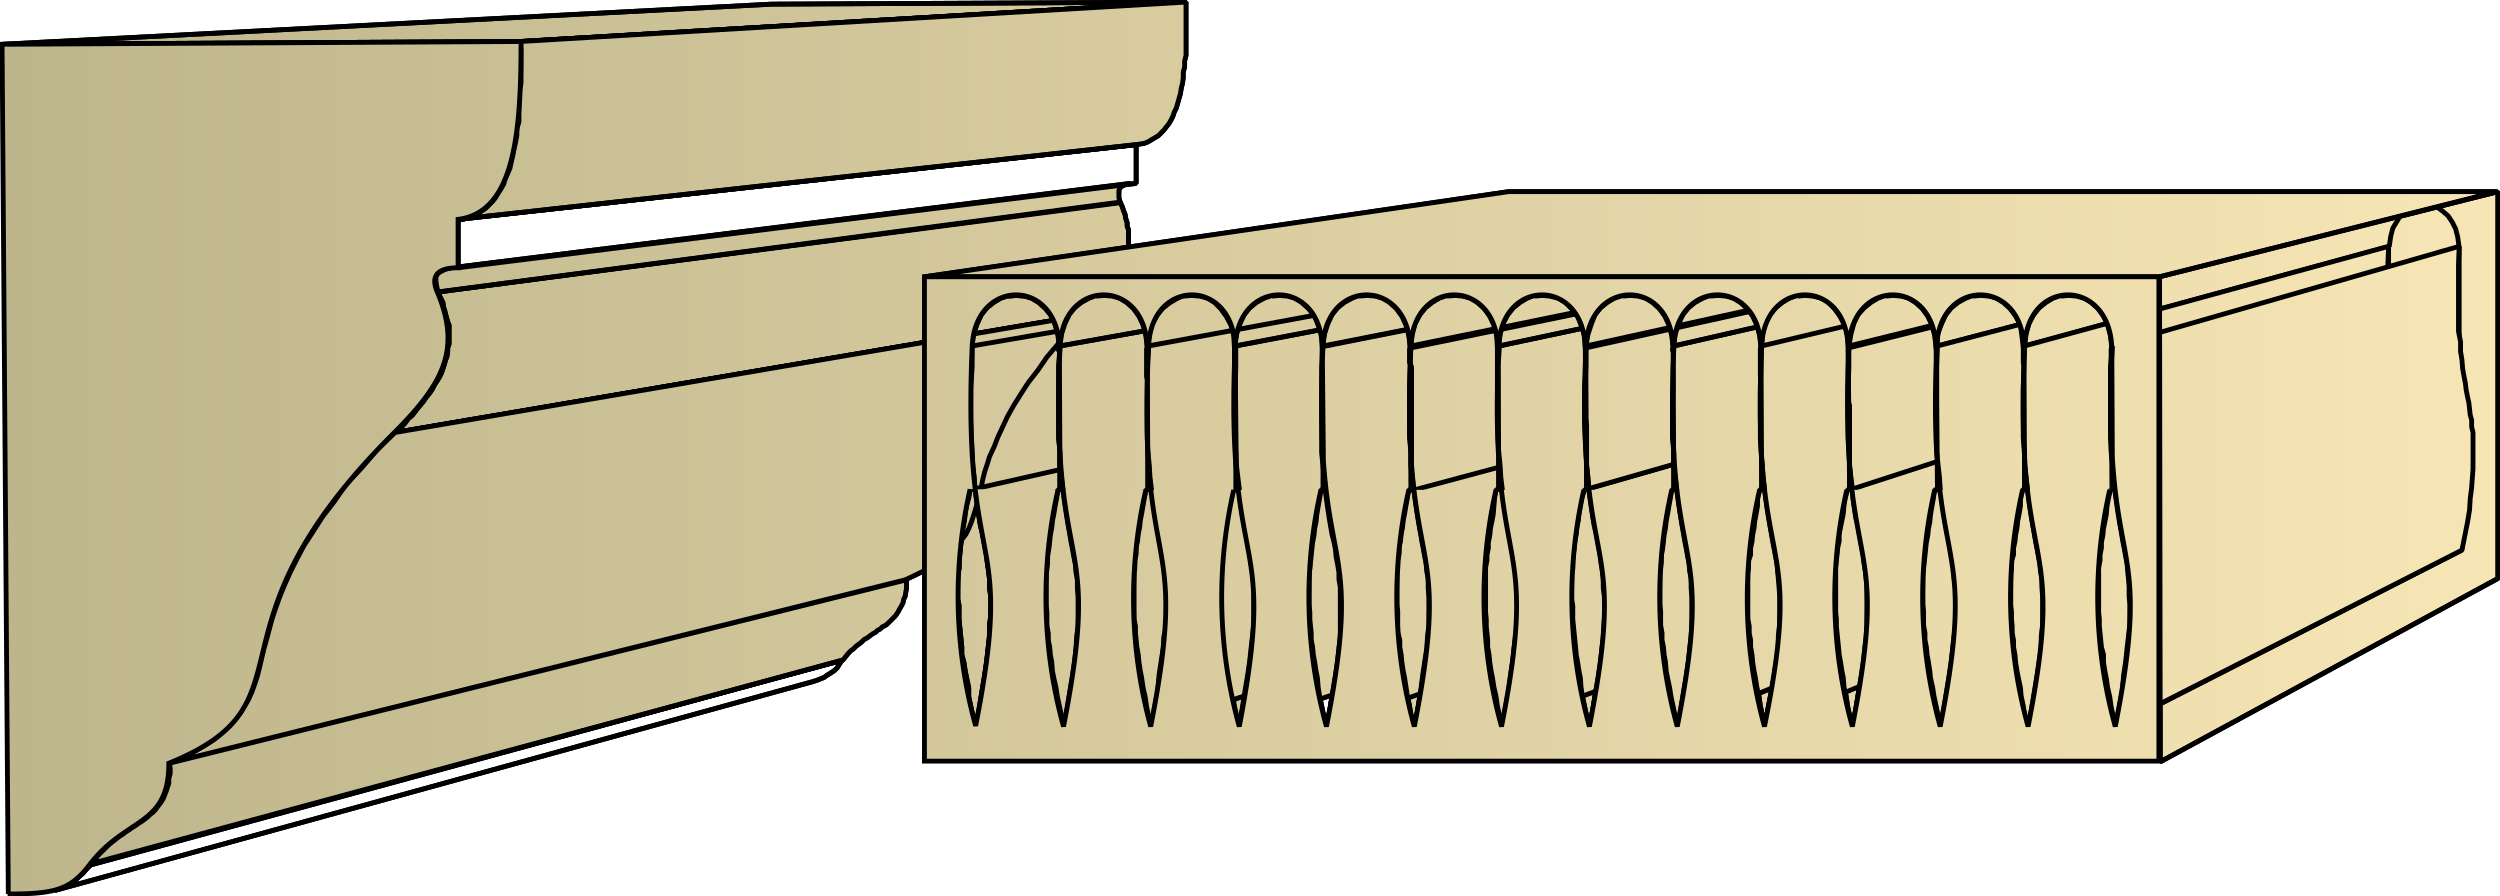 <svg xmlns="http://www.w3.org/2000/svg" xmlns:xlink="http://www.w3.org/1999/xlink" xml:space="preserve" style="shape-rendering:geometricPrecision;text-rendering:geometricPrecision;image-rendering:optimizeQuality;fill-rule:evenodd;clip-rule:evenodd" viewBox="0 0 3.613 1.295"><defs><linearGradient id="id0" x1=".003" x2="3.609" y1=".648" y2=".648" gradientUnits="userSpaceOnUse"><stop offset="0" style="stop-color:#bdb58c"/><stop offset="1" style="stop-color:#f7e6b5"/></linearGradient><linearGradient xlink:href="#id0" id="id1" x1=".003" x2="3.609" y1=".648" y2=".648" gradientUnits="userSpaceOnUse"/><style>.str0,.str1{stroke:#000;stroke-width:.007}.str1{stroke-linejoin:bevel}.fil1{fill:url(#id1)}</style></defs><g id="Layer_x0020_1"><path d="M1.442.676h.241M1.59.64l-.055.036.055.036" class="str0" style="fill:none"/><g id="_299651264"><path id="_302289624" d="M.003.064 1.115.006l.6-.003L.751.06z" class="fil1 str1"/><path id="_302289312" d="m.752.06.962-.057V.08l-.002.008v.009L1.71.104v.008L1.709.12l-.002.008-.001.007-.002.007-.002.007L1.7.156l-.003.006-.002.006-.003.006-.003.005-.004.005-.003.004-.004.004-.004.004-.005.003-.005.003-.005.003-.005.002-.006.001-.006.001-.98.108H.67L.677.313.684.312.69.309.696.305.702.301.707.296.712.291.716.286.72.279.724.273.728.266.73.259.734.25.737.243.739.234.741.225l.002-.01.002-.009.002-.01v-.01L.75.176V.153l.001-.01V.131L.753.12V.073z" class="fil1 str1"/><path id="_302289384" d="m.652.387.982-.122-.006.001-.005.002-.004.003-.002.004v.011l.002.007-.986.129L.631.413.63.406V.4L.633.395.638.392.644.389z" class="fil1 str1"/><path id="_302289456" d="m.662.317.98-.108v.056l-.98.122z" class="fil1 str1"/><path id="_302289648" d="m.633.422.986-.13.003.007.002.006.002.005.001.006.002.006v.005l.002.005v.026L1.63.362v.005l-.002.005-.002.005-.001.004-.002.005-.003.005-.002.005L1.615.4l-.003.005L1.61.41l-.003.005-.004.004-.004.005-.004.005-.005.005-.004.005-.005.005-.005.006-.006.005-.998.17.007-.007.006-.006L.59.605.596.6.602.592.607.586.612.58.616.574.621.568.625.562.628.556.632.55.635.545.638.539.64.533.642.527.644.52.646.515.647.509V.503L.649.497V.47L.647.465.645.458.643.45.641.444.64.437.636.429z" class="fil1 str1"/><path id="_302289720" d="m.571.625.998-.17-.02.021-.019.02-.017.02L1.5.535l-.014.018-.011.017-.01.016-.009.016-.007.015-.007.015-.005.013L1.43.66l-.003.01-.004.012-.003.012-.002.011-.003.01-.002.01-.003.01-.003.01-.003.009-.004.01-.004.008L1.39.78l-.006.008-.007.008-.008.007-.01.007-.01.007-.012.007-.014.007-.015.007-1.064.265.02-.008.017-.009.015-.009.013-.008.012-.01.01-.009.009-.01.007-.009.006-.01.006-.01L.364 1 .368.989.372.977.375.965.378.952.381.939.385.925.389.91.393.895.398.88.404.863.411.846.419.828l.01-.02.01-.019.013-.02.014-.022.017-.022L.5.7.522.677.545.65z" class="fil1 str1"/><path id="_302289792" d="M.245 1.103 1.31.838V.85l-.001.006-.001.006-.002.004-.001.005-.002.004L1.3.88l-.002.004-.002.003-.002.003-.003.003-.003.003-.003.003-.003.003-.003.002-.004.002-.003.003-.004.002-.003.003-.004.002-.004.003-.004.003-.004.002-.004.004-.004.003-.004.003-.004.004L1.23.94l-.004.004-.004.005-.004.005-1.086.294.005-.006.005-.006.005-.005.005-.005.005-.005.005-.004.005-.004.005-.004.005-.003.005-.004.005-.003.004-.003.005-.003L.2 1.19l.005-.003.004-.003.004-.003.004-.004.004-.003.003-.003.003-.004.003-.004.003-.004.003-.005.002-.005.002-.005.002-.006.002-.006v-.007l.002-.007V1.11z" class="fil1 str1"/><path id="_302289864" d="M.131 1.25 1.217.954 1.213.96 1.21.965l-.004.004L1.2.973l-.005.003-.004.003-.005.002-.005.002-.006.002-1.096.302.007-.002.006-.003.006-.003.006-.003.005-.004.005-.005.006-.005.005-.006z" class="fil1 str1"/><path id="_302289936" d="M1.402.708 2.234.52l-.001.01-.002.01-.001.008-.002.008-.001.009-.001.008-.001.008-.001.007-.001.008v.007l-.001.008v.007L2.22.626v.052l.002.008v.009l.001.008.001.009.002.009.001.01.002.01.002.01.002.01.002.01.002.012.002.012-.83.255-.003-.015-.003-.014-.003-.014V.994L1.397.98 1.395.97 1.393.957 1.39.946V.935l-.001-.01-.001-.01-.001-.01-.001-.01v-.02L1.384.866V.83l.002-.008V.81l.001-.009.001-.01.001-.009.002-.01.001-.01.002-.01.001-.01.002-.012L1.4.72z" class="fil1 str1"/><path id="_302290008" d="M1.782.708 2.538.52l-.001.01-.002.01-.001.008-.002.008v.009L2.53.574l-.001.008-.001.007v.008l-.002.007V.62l-.001.007v.052l.002.008v.009l.001.008.002.009V.72l.002.01.002.01.002.01.002.01.002.01.002.012.003.012-.755.255-.003-.015-.003-.014-.002-.014-.003-.013L1.777.98 1.775.97 1.773.957 1.771.946 1.77.935l-.001-.01-.001-.01-.001-.01v-.01l-.001-.01V.82l.001-.01.001-.009.001-.01.002-.009v-.01l.002-.01.002-.01.002-.01.001-.012.002-.01z" class="fil1 str1"/><path id="_302290080" d="m1.41 1.05.83-.255.004-.02.004-.02.003-.018.002-.017.002-.015.001-.014.001-.013V.625L2.254.617v-.01L2.252.6 2.25.591V.582L2.248.573l-.002-.01-.001-.009-.002-.01-.002-.011L2.24.52 2.239.508 2.237.494V.479L2.235.462V.444l-.001-.02V.382l.002-.025L1.405.5v.03l-.002.03v.05l.001.023.001.02.001.02.002.017.001.016.002.015.002.014.002.013.002.012.003.011.002.012.002.01.002.011.001.01.002.012.001.01V.85l.002.013v.026L1.43.903V.92l-.002.017-.002.019-.003.02L1.419 1l-.004.025z" class="fil1 str1"/><path id="_302290152" d="m1.405.5.832-.144.001-.014.004-.012.005-.01.007-.009.007-.006L2.27.3l.008-.003-.82.13-.012.004-.01.006-.01.008-.008.01-.006.013-.005.015z" class="fil1 str1"/><path id="_302290224" d="m1.457.428.821-.13.01-.002.009.001.009.003.008.005.007.007.007.009.005.01.003.012.001.015-.806.145-.002-.018L1.525.47 1.52.457 1.511.446l-.01-.009-.01-.006-.01-.003-.012-.001z" class="fil1 str1"/><path id="_302290296" d="M1.529.708 2.336.52l-.002.01-.002.01-.001.008-.001.008-.002.009v.008l-.002.008v.007l-.002.008v.015l-.001.007v.007l-.001.008V.67l.001.007v.008l.002.009v.008l.002.009.001.009.002.01.001.01.002.01.002.01.002.01.002.012.003.012-.805.255-.003-.015-.003-.014-.003-.014-.002-.013L1.523.98 1.521.97 1.52.957 1.518.946 1.517.935l-.002-.01v-.01l-.002-.01v-.02l-.001-.01V.83l.001-.008.001-.01v-.01l.002-.01.001-.009.001-.01.002-.01.001-.01.002-.01.002-.012.002-.011z" class="fil1 str1"/><path id="_302290368" d="m1.531.503.806-.145v.089l.001.007v.067l-.806.187V.509L1.53.506V.504z" class="fil1 str1"/><path id="_302290440" d="m1.537 1.05.805-.255.004-.02.003-.02.003-.018.002-.017.002-.015.002-.014V.678L2.36.666V.635l-.001-.01-.001-.008-.001-.01L2.354.6 2.353.591 2.35.582V.573l-.001-.01-.002-.009-.002-.01-.001-.011L2.34.52V.508L2.339.494 2.338.479V.462L2.336.444V.381l.001-.025L1.532.5 1.53.53v.104l.002.02v.02l.002.017.002.016.002.015.002.014.002.013.002.012.002.011.002.012.002.01.002.011.002.01.001.012.002.01V.85l.001.013v.041L1.556.92l-.001.017-.002.019-.003.02L1.546 1l-.004.025z" class="fil1 str1"/><path id="_302290512" d="m1.532.5.806-.144.002-.014.003-.012.005-.01.007-.009.008-.006L2.37.3l.01-.003-.796.13-.01.004-.011.006-.01.008-.008.01-.006.013-.005.015z" class="fil1 str1"/><path id="_302290584" d="m1.584.428.796-.13.009-.002.01.001.008.003.008.005.008.007.006.009.005.01.003.012.002.015-.781.145-.002-.018L1.652.47 1.646.457 1.638.446l-.01-.009-.01-.006-.01-.003-.012-.001z" class="fil1 str1"/><path id="_302290656" d="m1.656.708.78-.187v.01l-.002.01-.002.008-.001.008-.001.009-.001.008-.001.008-.001.007-.001.008-.001.007v.008l-.001.007v.059l.001.008.001.009.001.008.001.009.002.009.001.01.002.01.001.01.002.01.002.01.003.012.002.012-.78.255-.003-.015-.003-.014-.002-.014-.003-.013L1.65.98 1.648.97 1.646.957 1.645.946 1.643.935l-.001-.01-.001-.01v-.01l-.002-.01V.828L1.64.822V.81l.002-.009v-.01l.002-.009.001-.01.002-.01.001-.01.002-.01.002-.012.002-.011z" class="fil1 str1"/><path id="_302290728" d="m1.658.503.78-.145v.039l.001.006v.118l-.78.187V.552L1.657.544v-.04z" class="fil1 str1"/><path id="_302290800" d="m1.663 1.05.78-.255.004-.02.004-.02.003-.018.002-.017.002-.015.001-.014V.678L2.46.666V.625L2.457.617l-.001-.01V.6L2.454.591 2.453.582 2.45.573l-.002-.01-.002-.009-.001-.01-.002-.011V.52L2.44.508V.494L2.438.479V.462L2.437.444V.381L2.44.356 1.66.5l-.002.03v.103l.001.02.002.02.001.017.002.016.002.015.002.014.002.013.002.012.002.011.002.012.002.01.002.011.002.01.001.012.001.01.001.012.001.013v.041L1.682.92l-.001.017-.003.019-.003.02L1.673 1l-.005.025z" class="fil1 str1"/><path id="_302290872" d="m1.659.5.78-.144.002-.014.004-.012.005-.01.006-.009.008-.006L2.472.3l.01-.003-.771.13L1.7.432l-.01.006-.01.008-.008.01-.007.013-.004.015z" class="fil1 str1"/><path id="_302290944" d="m1.71.428.771-.13.01-.002.008.001.01.003.008.005.007.007.006.009.005.01.004.012.001.015-.756.145-.001-.018L1.779.47 1.772.457 1.764.446 1.755.437l-.01-.006-.011-.003-.012-.001z" class="fil1 str1"/><path id="_302291016" d="M1.784.503 2.54.358V.49l.001.005v.027l-.755.187V.586L1.784.579V.504z" class="fil1 str1"/><path id="_302291088" d="m1.79 1.05.755-.255.004-.02.003-.02.003-.018.002-.017.002-.015L2.56.69l.001-.013V.666l.001-.011v-.02L2.56.625V.617l-.002-.01L2.557.6 2.555.591V.582L2.552.573l-.001-.01-.002-.009-.002-.01-.001-.011L2.544.52 2.543.508 2.542.494 2.54.479V.356L1.786.5v.03l-.001.03v.073l.001.02.001.02.002.017.002.016.001.015.002.014.002.013.003.012.002.011.002.012.002.01.002.011.001.01.002.012.001.01.001.012v.054L1.81.92l-.002.017-.002.019-.003.02L1.799 1l-.004.025z" class="fil1 str1"/><path id="_302291160" d="m1.909.708.73-.187-.001.01-.002.01v.008l-.002.008-.002.009v.008L2.63.582v.007l-.001.008-.001.007v.008l-.001.007v.015L2.625.64v.03l.001.007.001.008v.009l.002.008.001.009.001.009.002.01.001.01.002.01.002.01.002.01.002.012.003.012-.73.255-.002-.015-.003-.014-.003-.014-.002-.013L1.904.98 1.902.97 1.9.957 1.898.946 1.897.935l-.002-.01v-.01l-.001-.01-.001-.01v-.01l-.001-.01V.83l.001-.008.001-.01.001-.009.001-.01.001-.009.002-.01.001-.01.002-.01.001-.01.002-.012.002-.011z" class="fil1 str1"/><path id="_302291232" d="m1.785.5.756-.144.001-.014.004-.012.005-.01.007-.009.007-.006L2.574.3l.009-.003-.745.13-.011.004-.011.006-.01.008-.008.01-.006.013-.005.015z" class="fil1 str1"/><path id="_302291304" d="m1.838.428.745-.13.009-.002.009.001L2.61.3l.008.005.007.007.007.009.005.01.003.012.001.015-.73.145L1.91.485 1.905.47 1.9.457 1.891.446l-.01-.009-.01-.006-.01-.003-.012-.001z" class="fil1 str1"/><path id="_302291376" d="m1.911.503.73-.145v.074l.001.007v.082l-.73.187V.504z" class="fil1 str1"/><path id="_302291448" d="m1.917 1.05.729-.255.004-.02.003-.02.003-.018L2.66.72V.705L2.662.69V.678l.001-.012V.635l-.001-.01L2.66.617v-.01L2.658.6 2.657.591 2.655.582 2.654.573l-.002-.01L2.65.555V.544L2.647.533 2.645.52V.508L2.642.494V.462L2.64.444V.381l.001-.025-.73.145-.001.03v.123l.002.02.002.017.001.016.002.015.002.014.002.013.002.012.002.011.003.012.002.01.001.011.002.01.002.012v.01l.002.012V.92l-.002.017-.002.019-.003.02L1.926 1l-.004.025z" class="fil1 str1"/><path id="_302291520" d="M2.036.708 2.74.52l-.002.01-.001.01-.002.008v.008l-.002.009-.001.008-.001.008-.001.007-.001.008v.007l-.001.008v.007l-.001.007v.052l.001.008.001.009.001.008.001.009.002.009.001.01.002.01.001.01.002.01.003.01.002.012.002.012-.703.255-.004-.015-.002-.014-.003-.014-.002-.013L2.03.98 2.028.97 2.026.957 2.025.946 2.023.935v-.01L2.02.914v-.03l-.001-.01V.83L2.02.822V.81l.002-.009v-.01l.002-.009.001-.01.002-.01.001-.01.002-.01.002-.012.002-.011z" class="fil1 str1"/><path id="_302291592" d="m1.912.5.73-.144.002-.014.003-.012.006-.01.006-.009.008-.006L2.675.3l.009-.003-.72.13-.01.004-.011.006-.01.008-.008.01-.006.013-.005.015z" class="fil1 str1"/><path id="_302291664" d="m1.964.428.72-.13.01-.002.008.001.01.003.007.005.008.007.006.009.005.01.003.012.002.015-.705.145-.002-.018L2.032.47 2.026.457 2.018.446l-.01-.009-.01-.006-.01-.003-.012-.001z" class="fil1 str1"/><path id="_302291736" d="m2.038.503.705-.145v.163L2.04.709V.53L2.037.524v-.02z" class="fil1 str1"/><path id="_302291808" d="m2.044 1.05.703-.255.004-.02.004-.02.003-.018L2.76.72l.002-.015.001-.014.001-.013V.625L2.761.617v-.01L2.76.6 2.758.591 2.757.582 2.755.573l-.002-.01-.001-.009-.002-.01-.002-.011L2.747.52 2.745.508V.494L2.742.479V.444l-.001-.02V.382l.002-.025L2.039.5l-.001.03-.001.03v.073l.002.02v.02l.002.017.002.016.002.015.002.014.002.013.002.012.002.011.002.012.002.01.002.011.002.01.001.012.002.01V.85l.001.013v.041L2.063.92l-.001.017-.003.019-.003.02L2.053 1l-.004.025z" class="fil1 str1"/><path id="_302291880" d="m2.162.708.68-.187-.001.01-.002.01-.001.008-.002.008v.009l-.002.008-.001.008v.007L2.83.597v.029l-.001.008V.67l.001.007v.008l.002.009v.008l.002.009.001.009.001.01.002.01.002.01.002.01.002.01.002.012.003.012-.679.255-.003-.015-.003-.014-.002-.014-.003-.013L2.157.98 2.155.97 2.153.957 2.152.946 2.15.935v-.01l-.001-.01-.001-.01v-.01l-.001-.01V.82l.002-.01V.802l.002-.01V.784l.002-.01.001-.01.002-.01.002-.01.001-.012L2.16.72z" class="fil1 str1"/><path id="_302291952" d="m2.039.5.704-.144.002-.014L2.75.33l.005-.01.005-.01.008-.006L2.776.3l.01-.003-.695.13-.011.004-.01.006-.01.008-.008.01-.007.013-.004.015z" class="fil1 str1"/><path id="_302292024" d="m2.091.428.694-.13.01-.002.009.001.008.003.009.005.007.007.006.009.005.01.004.012.001.015-.68.145-.001-.018L2.159.47 2.153.457 2.145.446l-.01-.009-.01-.006-.011-.003-.011-.001z" class="fil1 str1"/><path id="_302292096" d="m2.165.503.68-.145v.163l-.679.187v-.14L2.164.56V.504z" class="fil1 str1"/><path id="_302292168" d="m2.17 1.05.68-.255.004-.02.003-.02.003-.018.002-.017.002-.015.002-.014V.678l.001-.012V.635l-.001-.01-.001-.008-.002-.01V.6L2.86.591 2.858.582 2.856.573l-.001-.01-.002-.009-.002-.01L2.85.533 2.848.52 2.847.508 2.846.494 2.845.479 2.844.462V.356L2.167.5l-.002.03v.103l.001.02.002.02.001.017.002.016.002.015.002.014.002.013.002.012.002.011.002.012.002.01.002.011.002.01.001.012.001.01.001.012v.013l.001.013v.028L2.19.92l-.002.017-.002.019-.003.02L2.18 1l-.005.025z" class="fil1 str1"/><path id="_302292240" d="M2.29.708 2.943.52l-.002.01-.001.01-.002.008-.001.008-.001.009-.002.008v.008l-.002.007v.008l-.001.007v.008L2.93.619v.059l.001.008.001.009v.008l.002.009.001.009.002.01.001.01.002.01.002.01.002.01.003.012.002.012-.653.255-.003-.015-.003-.014-.003-.014-.002-.013L2.284.98 2.282.97 2.28.957 2.278.946 2.277.935l-.001-.01-.001-.01-.001-.01-.001-.01v-.02L2.271.866V.83l.002-.008V.81l.001-.009.001-.01.001-.009.002-.01.001-.01.002-.01.001-.01.002-.012.002-.011z" class="fil1 str1"/><path id="_302292312" d="m2.166.5.679-.144.002-.014L2.85.33l.005-.01.007-.009.007-.006L2.878.3l.009-.003-.67.13-.01.004-.01.006-.01.008-.008.01-.007.013-.004.015z" class="fil1 str1"/><path id="_302292384" d="m2.218.428.669-.13.009-.002.009.001.009.003.008.005.008.007.006.009.005.01.003.012.001.015-.654.145L2.29.485 2.285.47 2.28.457 2.271.446 2.262.437l-.01-.006L2.24.428 2.229.427z" class="fil1 str1"/><path id="_302292456" d="m2.291.503.654-.145v.059l.001.008V.52l-.653.187V.615l-.001-.01V.504z" class="fil1 str1"/><path id="_302292528" d="M2.297 1.05 2.95.795l.004-.02.004-.02.002-.018.003-.017.002-.015V.69l.002-.013V.635l-.001-.01-.001-.008-.001-.01L2.962.6 2.961.591 2.959.582 2.958.573l-.002-.01-.002-.009-.001-.01L2.95.533V.52L2.948.508 2.947.494 2.946.479V.462L2.944.444V.381l.001-.025L2.292.5v.03L2.29.56v.05l.001.023.001.02.001.02.002.017.001.016.002.015.002.014.002.013.002.012.003.011.002.012.002.01.002.011.001.01.002.012.001.01V.85l.002.013v.026l-.001.015-.001.017-.002.017-.002.019-.003.02L2.306 1l-.004.025z" class="fil1 str1"/><path id="_302292600" d="m2.416.708.63-.187-.002.01-.002.01-.001.008-.002.008-.001.009-.001.008-.001.008-.001.007-.001.008v.007l-.001.008v.007l-.001.007v.052l.001.008.001.009.001.008.001.009.002.009.001.01.002.01.002.01.002.01.002.01.002.012.002.012-.627.255-.003-.015-.003-.014-.003-.014-.002-.013L2.41.98 2.408.97 2.407.957 2.405.946 2.404.935l-.002-.01v-.01L2.4.904v-.02l-.001-.01V.83L2.4.822l.001-.01v-.01l.002-.01.001-.009.001-.01.002-.01.001-.01.002-.01.002-.012.002-.011z" class="fil1 str1"/><path id="_302292672" d="m2.292.5.654-.144.002-.014L2.95.33l.006-.01.006-.009.008-.006L2.979.3l.01-.003-.644.13-.012.004-.01.006-.01.008-.008.01L2.3.468l-.005.015z" class="fil1 str1"/><path id="_302292744" d="m2.345.428.643-.13.01-.002.008.001.01.003.007.005.008.007.006.009.005.01.003.012.002.015-.629.145-.002-.018L2.412.47 2.406.457 2.398.446l-.01-.009-.01-.006-.01-.003-.012-.001z" class="fil1 str1"/><path id="_302292816" d="m2.418.503.629-.145v.147l.001.004v.012l-.629.187V.509L2.417.506V.504z" class="fil1 str1"/><path id="_302292888" d="M2.424 1.05 3.05.795l.004-.02.004-.02.003-.018.002-.017.002-.015.001-.014.001-.013V.625L3.065.617v-.01L3.063.6 3.062.591 3.061.582 3.059.573l-.002-.01-.001-.009-.002-.01-.002-.011L3.051.52 3.05.508 3.048.494V.479L3.046.462V.444l-.001-.02V.382l.002-.025L2.419.5l-.001.03v.03l-.001.026v.047l.002.02v.02l.002.017.002.016.002.015.002.014.002.013.002.012.002.011.002.012.002.01.002.011.002.01.001.012.002.01V.85l.001.013v.041L2.444.92l-.002.017-.002.019-.003.02L2.433 1l-.004.025z" class="fil1 str1"/><path id="_302292960" d="M2.543.708 3.146.52l-.001.01-.002.01-.001.008-.001.008-.002.009v.008l-.002.008v.007l-.002.008v.007l-.001.008v.014l-.001.008V.67l.001.007v.008l.002.009v.008l.002.009.001.009.002.01.001.01.002.01.002.01.002.01.002.012.003.012-.603.255-.003-.015-.003-.014-.002-.014-.003-.013L2.537.98 2.535.97 2.533.957 2.532.946 2.53.935v-.01l-.002-.01v-.01l-.002-.01V.828L2.527.82V.81L2.53.802v-.01l.002-.009.001-.01.002-.01.001-.01.002-.01.002-.012V.72z" class="fil1 str1"/><path id="_302293032" d="m2.419.5.629-.144.001-.014.004-.012.005-.01.007-.009.007-.006L3.081.3l.008-.003-.618.13-.01.004-.011.006-.01.008-.008.01-.006.013-.005.015z" class="fil1 str1"/><path id="_302293104" d="m2.471.428.618-.13.01-.002.009.001.009.003.008.005.007.007.007.009.005.01.003.012.001.015-.603.145-.002-.018L2.539.47 2.533.457 2.525.446l-.01-.009-.01-.006-.01-.003-.012-.001z" class="fil1 str1"/><path id="_302293176" d="m2.545.503.603-.145v.096l.001.008V.52l-.603.187V.552L2.544.544v-.04z" class="fil1 str1"/><path id="_302293248" d="m2.55 1.05.603-.255.004-.02.003-.02.003-.018.002-.017.002-.015L3.17.69V.635l-.001-.01-.001-.008-.001-.01L3.165.6 3.164.591 3.162.582 3.16.573v-.01L3.157.555l-.002-.01-.001-.011L3.152.52 3.151.508 3.15.494 3.149.479 3.148.462V.381L3.15.356 2.546.5l-.001.03-.001.03v.073l.001.02.002.02.001.017.002.016.002.015.002.014.002.013.002.012.002.011.002.012.002.01.002.011.002.01.001.012.001.01.001.012.001.013v.041L2.57.92v.017l-.003.019-.003.02L2.56 1l-.005.025z" class="fil1 str1"/><path id="_302293320" d="m2.546.5.603-.144.002-.014.003-.012.005-.01.007-.009.008-.006L3.182.3 3.19.297l-.593.13-.011.004-.01.006-.01.008-.008.01-.007.013-.004.015z" class="fil1 str1"/><path id="_302293392" d="M2.67.708 3.247.52l-.002.01-.001.01-.002.008-.001.008-.001.009-.001.008-.001.008-.001.007-.001.008-.001.007v.008l-.001.007v.059l.001.008.001.009.001.008.001.009.001.009.002.01.002.01.001.01.002.01.002.01.003.012.002.012-.577.255-.003-.015-.003-.014-.002-.014-.003-.013L2.664.98 2.662.97 2.66.957 2.658.946 2.657.935l-.001-.01-.001-.01-.001-.01v-.01l-.001-.01V.82l.001-.01.001-.009.001-.01.002-.009v-.01l.002-.01.002-.01.002-.01.001-.012.002-.011z" class="fil1 str1"/><path id="_302293464" d="m2.598.428.593-.13L3.2.295l.01.001.008.003.008.005.008.007.006.009.005.01.003.012.002.015-.579.145L2.67.485 2.666.47 2.659.457 2.651.446 2.642.437l-.01-.006L2.62.428 2.609.427z" class="fil1 str1"/><path id="_302293536" d="M2.671.503 3.25.358v.163l-.577.187V.586L2.671.579V.504z" class="fil1 str1"/><path id="_302293608" d="m2.677 1.05.577-.255.004-.02.004-.02.002-.018.003-.017.002-.015L3.27.69V.678l.001-.012V.625L3.268.617l-.001-.01V.6L3.265.591 3.264.582 3.262.573 3.26.563 3.258.555l-.001-.01-.002-.011L3.254.52 3.252.508V.494L3.25.479V.462L3.248.444V.381L3.25.356 2.672.5v.03l-.001.03v.073l.001.02.001.02.002.017.002.016.001.015.002.014.002.013.003.012.002.011.002.012.002.01.002.011.001.01.002.012.001.01.001.012v.054L2.697.92l-.002.017-.002.019-.003.02L2.686 1l-.004.025z" class="fil1 str1"/><path id="_302293680" d="M2.672.5 3.25.357l.002-.014.004-.012.005-.01.006-.009.008-.006L3.283.3l.01-.003-.568.13-.011.004-.01.006-.01.008-.009.01-.006.013-.004.015z" class="fil1 str1"/><path id="_302293752" d="m2.725.428.567-.13.01-.002.008.001.01.003.008.005.007.007.006.009.005.01.004.012.001.015-.553.145-.002-.018L2.792.47 2.786.457 2.778.446l-.01-.009-.01-.006-.01-.003-.012-.001z" class="fil1 str1"/><path id="_302293824" d="m2.8.5.552-.144.001-.014.004-.012.005-.01.008-.01.007-.006L3.385.3l.009-.003-.543.13-.01.004-.011.006-.01.008-.008.01-.006.013L2.8.483z" class="fil1 str1"/><path id="_302293896" d="M2.796.708 3.349.52l-.001.01-.002.01-.001.008-.002.008v.009L3.34.574v.008l-.001.007v.008l-.002.007V.62l-.001.007v.052l.002.008v.009l.001.008.002.009V.72l.002.01.002.01.002.01.002.01.002.01.002.012.003.012-.552.255-.003-.015-.003-.014-.003-.014-.002-.013L2.79.98 2.789.97 2.787.957 2.785.946 2.784.935l-.002-.01v-.01L2.78.904v-.02l-.001-.01V.83L2.78.822l.001-.01.001-.009.001-.01.001-.009.002-.01.001-.01.002-.01.001-.01.002-.012.002-.011z" class="fil1 str1"/><path id="_302293968" d="m2.798.503.553-.145V.49l.001.005v.027L2.8.709V.633l-.001-.01V.505z" class="fil1 str1"/><path id="_302294040" d="m2.804 1.05.552-.255.004-.02.003-.02.003-.018.002-.017.002-.015.001-.014.001-.013V.666l.001-.011v-.02l-.001-.01L3.37.617l-.002-.01V.6L3.366.591 3.365.582 3.363.573l-.001-.01L3.36.555l-.002-.01-.001-.011L3.355.52 3.354.508 3.353.494 3.352.479 3.35.462V.356L2.8.5l-.001.03v.123l.002.02.002.017.001.016.002.015.002.014.002.013.002.012.002.011.003.012.002.01.001.011.002.01.002.012v.01l.002.012v.054L2.824.92l-.002.017-.002.019-.003.02L2.813 1l-.004.025z" class="fil1 str1"/><path id="_302294112" d="m2.851.428.543-.13.009-.002.009.001L3.42.3l.008.005.007.007.007.009.005.01.003.012.001.015-.527.145-.002-.018L2.92.47 2.913.457 2.905.446l-.01-.009-.01-.006-.01-.003-.012-.001z" class="fil1 str1"/><path id="_302294184" d="m2.926.5.527-.144.002-.014.003-.012.006-.01.006-.01.008-.006L3.486.3l.009-.003-.517.13-.011.004-.01.006-.01.008-.008.01-.007.013-.004.015z" class="fil1 str1"/><path id="_302294256" d="M2.923.708 3.45.52l-.002.01-.002.01-.001.008-.001.008-.002.009v.008L3.44.582v.007l-.002.008v.015l-.001.007v.015L3.436.64v.03l.001.007.001.008v.009l.002.008v.009l.002.009.002.01.001.01.002.01.002.01.002.01.002.012.003.012-.526.255-.004-.015-.002-.014-.003-.014L2.92.994 2.917.98 2.915.97 2.913.957 2.912.946 2.91.935v-.01l-.002-.01v-.01l-.001-.01v-.01l-.001-.01V.83l.001-.008V.81L2.91.802v-.01l.002-.009.001-.01.002-.01.001-.01.002-.01.002-.012V.72z" class="fil1 str1"/><path id="_302294328" d="m2.925.503.527-.145v.074l.001.007v.082l-.527.187V.53L2.924.524v-.02z" class="fil1 str1"/><path id="_302294400" d="m2.93 1.05.527-.255.004-.02.003-.02.003-.018L3.47.72V.705L3.473.69V.678l.001-.012V.635l-.001-.01-.001-.008-.001-.01L3.469.6 3.468.591 3.466.582 3.465.573l-.002-.01L3.46.555V.544L3.458.533 3.456.52V.508L3.453.494V.462L3.451.444V.381l.001-.025L2.926.5l-.001.03-.001.03v.073l.002.02v.02l.002.017.002.016.002.015.002.014.002.013.002.012.002.011.002.012.002.01.002.011.002.01.001.012.002.01V.85l.001.013v.041L2.95.92v.017l-.003.019-.003.02L2.94 1l-.004.025z" class="fil1 str1"/><path id="_302294472" d="m2.978.428.517-.13.01-.002.008.001.01.003.007.005.008.007.006.009.005.01.003.012.002.015-.502.145L3.05.485 3.046.47 3.04.457 3.032.446l-.01-.009-.01-.006-.011-.003L2.99.427z" class="fil1 str1"/><path id="_302294544" d="M1.336.4 2.18.277h1.428L3.121.4z" class="fil1 str1"/><path id="_302294616" d="M3.05.708 3.551.52l-.002.01-.001.01-.002.008v.008l-.002.009-.001.008-.001.008-.001.007-.001.008v.016l-.001.007v.059l.001.008.001.009.001.008.001.009.002.009.001.01.002.01.001.01.002.01.002.01.003.012.002.012-.5.255-.004-.015-.003-.014-.002-.014-.003-.013L3.044.98 3.042.97 3.04.957V.946L3.037.935l-.001-.01-.001-.01-.001-.01v-.01l-.001-.01V.82l.002-.01V.802l.002-.01V.784l.002-.01.001-.01.002-.01.002-.01.001-.012.002-.011z" class="fil1 str1"/><path id="_302294688" d="m3.052.503.502-.145v.163l-.5.187V.707L3.052.705V.568L3.051.56V.504z" class="fil1 str1"/><path id="_302294760" d="m3.057 1.05.501-.255.004-.02.004-.02.003-.018L3.57.72l.002-.015.001-.014.001-.013V.625L3.572.617v-.01L3.57.6 3.569.591 3.568.582 3.566.573l-.002-.01-.001-.009-.002-.01-.002-.011L3.558.52 3.556.508V.494L3.553.479V.381l.001-.025L3.053.5 3.05.53v.103l.001.02.002.02.001.017.002.016.002.015.002.014.002.013.002.012.002.011.002.012.002.01.002.011.002.01.001.012.001.01.001.012v.013l.001.013v.028L3.076.92l-.002.017-.002.019-.003.02L3.067 1l-.005.025z" class="fil1 str1"/><path id="_302294832" d="M3.121.4 3.61.277v.559l-.488.265z" class="fil1 str1"/><path d="M.003.064 1.115.006l.6-.003L.751.06z" class="fil1 str1"/><path d="m.752.06.962-.057V.08l-.002.008v.009L1.71.104v.008L1.709.12l-.002.008-.001.007-.002.007-.002.007L1.7.156l-.003.006-.002.006-.003.006-.003.005-.004.005-.003.004-.004.004-.004.004-.005.003-.005.003-.005.003-.005.002-.006.001-.006.001-.98.108H.67L.677.313.684.312.69.309.696.305.702.301.707.296.712.291.716.286.72.279.724.273.728.266.73.259.734.25.737.243.739.234.741.225l.002-.01.002-.009.002-.01v-.01L.75.176V.153l.001-.01V.131L.753.12V.073zm-.1.327.982-.122-.006.001-.005.002-.004.003-.002.004v.011l.002.007-.986.129L.631.413.63.406V.4L.633.395.638.392.644.389z" class="fil1 str1"/><path d="m.662.317.98-.108v.056l-.98.122zM.633.422l.986-.13.003.007.002.006.002.005.001.006.002.006v.005l.002.005v.026L1.63.362v.005l-.002.005-.002.005-.001.004-.002.005-.003.005-.002.005L1.615.4l-.003.005L1.61.41l-.003.005-.004.004-.004.005-.004.005-.005.005-.004.005-.005.005-.005.006-.006.005-.998.17.007-.007.006-.006L.59.605.596.6.602.592.607.586.612.58.616.574.621.568.625.562.628.556.632.55.635.545.638.539.64.533.642.527.644.52.646.515.647.509V.503L.649.497V.47L.647.465.645.458.643.45.641.444.64.437.636.429z" class="fil1 str1"/><path d="m.571.625.998-.17-.02.021-.019.02-.017.02L1.5.535l-.014.018-.011.017-.01.016-.009.016-.007.015-.007.015-.005.013L1.43.66l-.003.01-.004.012-.003.012-.002.011-.003.01-.002.01-.003.01-.003.01-.003.009-.004.01-.004.008L1.39.78l-.006.008-.007.008-.008.007-.01.007-.01.007-.012.007-.014.007-.015.007-1.064.265.02-.008.017-.009.015-.009.013-.008.012-.01.01-.009.009-.01.007-.009.006-.01.006-.01L.364 1 .368.989.372.977.375.965.378.952.381.939.385.925.389.91.393.895.398.88.404.863.411.846.419.828l.01-.02.01-.019.013-.02.014-.022.017-.022L.5.7.522.677.545.65zm-.326.478L1.31.838V.85l-.001.006-.001.006-.002.004-.001.005-.002.004L1.3.88l-.002.004-.002.003-.002.003-.003.003-.003.003-.003.003-.003.003-.003.002-.004.002-.003.003-.004.002-.003.003-.004.002-.004.003-.004.003-.004.002-.004.004-.004.003-.004.003-.004.004L1.23.94l-.004.004-.004.005-.004.005-1.086.294.005-.006.005-.006.005-.005.005-.005.005-.005.005-.004.005-.004.005-.004.005-.003.005-.004.005-.003.004-.003.005-.003L.2 1.19l.005-.003.004-.003.004-.003.004-.004.004-.003.003-.003.003-.004.003-.004.003-.004.003-.005.002-.005.002-.005.002-.006.002-.006v-.007l.002-.007V1.11z" class="fil1 str1"/><path d="M.131 1.25 1.217.954 1.213.96 1.21.965l-.004.004L1.2.973l-.005.003-.004.003-.005.002-.005.002-.006.002-1.096.302.007-.002.006-.003.006-.003.006-.003.005-.004.005-.005.006-.005.005-.006zM1.402.708 2.234.52l-.001.01-.002.01-.001.008-.002.008-.001.009-.001.008-.001.008-.001.007-.001.008v.007l-.001.008v.007L2.22.626v.052l.002.008v.009l.001.008.001.009.002.009.001.01.002.01.002.01.002.01.002.01.002.012.002.012-.83.255-.003-.015-.003-.014-.003-.014V.994L1.397.98 1.395.97 1.393.957 1.39.946V.935l-.001-.01-.001-.01-.001-.01-.001-.01v-.02L1.384.866V.83l.002-.008V.81l.001-.009.001-.01.001-.009.002-.01.001-.01.002-.01.001-.01.002-.012L1.4.72z" class="fil1 str1"/><path d="M1.782.708 2.538.52l-.001.01-.002.01-.001.008-.002.008v.009L2.53.574l-.001.008-.001.007v.008l-.002.007V.62l-.001.007v.052l.002.008v.009l.001.008.002.009V.72l.002.01.002.01.002.01.002.01.002.01.002.012.003.012-.755.255-.003-.015-.003-.014-.002-.014-.003-.013L1.777.98 1.775.97 1.773.957 1.771.946 1.77.935l-.001-.01-.001-.01-.001-.01v-.01l-.001-.01V.82l.001-.01.001-.009.001-.01.002-.009v-.01l.002-.01.002-.01.002-.01.001-.012.002-.01z" class="fil1 str1"/><path d="m1.41 1.05.83-.255.004-.02.004-.02.003-.018.002-.017.002-.015.001-.014.001-.013V.625L2.254.617v-.01L2.252.6 2.25.591V.582L2.248.573l-.002-.01-.001-.009-.002-.01-.002-.011L2.24.52 2.239.508 2.237.494V.479L2.235.462V.444l-.001-.02V.382l.002-.025L1.405.5v.03l-.002.03v.05l.001.023.001.02.001.02.002.017.001.016.002.015.002.014.002.013.002.012.003.011.002.012.002.01.002.011.001.01.002.012.001.01V.85l.002.013v.026L1.43.903V.92l-.002.017-.002.019-.003.02L1.419 1l-.004.025zM1.405.5l.832-.144.001-.014.004-.012.005-.01.007-.009.007-.006L2.27.3l.008-.003-.82.13-.012.004-.01.006-.01.008-.008.01-.006.013-.005.015z" class="fil1 str1"/><path d="m1.457.428.821-.13.01-.002.009.001.009.003.008.005.007.007.007.009.005.01.003.012.001.015-.806.145-.002-.018L1.525.47 1.52.457 1.511.446l-.01-.009-.01-.006-.01-.003-.012-.001zm.072.28L2.336.52l-.002.01-.002.01-.001.008-.001.008-.002.009v.008l-.002.008v.007l-.002.008v.015l-.001.007v.007l-.001.008V.67l.001.007v.008l.002.009v.008l.002.009.001.009.002.01.001.01.002.01.002.01.002.01.002.012.003.012-.805.255-.003-.015-.003-.014-.003-.014-.002-.013L1.523.98 1.521.97 1.52.957 1.518.946 1.517.935l-.002-.01v-.01l-.002-.01v-.02l-.001-.01V.83l.001-.008.001-.01v-.01l.002-.01.001-.009.001-.01.002-.01.001-.01.002-.01.002-.012.002-.011z" class="fil1 str1"/><path d="m1.531.503.806-.145v.089l.001.007v.067l-.806.187V.509L1.53.506V.504z" class="fil1 str1"/><path d="m1.537 1.05.805-.255.004-.02.003-.02.003-.018.002-.017.002-.015.002-.014V.678L2.36.666V.635l-.001-.01-.001-.008-.001-.01L2.354.6 2.353.591 2.35.582V.573l-.001-.01-.002-.009-.002-.01-.001-.011L2.34.52V.508L2.339.494 2.338.479V.462L2.336.444V.381l.001-.025L1.532.5 1.53.53v.104l.002.02v.02l.002.017.002.016.002.015.002.014.002.013.002.012.002.011.002.012.002.01.002.011.002.01.001.012.002.01V.85l.001.013v.041L1.556.92l-.001.017-.002.019-.003.02L1.546 1l-.004.025z" class="fil1 str1"/><path d="m1.532.5.806-.144.002-.014.003-.012.005-.01.007-.009.008-.006L2.37.3l.01-.003-.796.13-.01.004-.011.006-.01.008-.008.01-.006.013-.005.015z" class="fil1 str1"/><path d="m1.584.428.796-.13.009-.002.01.001.008.003.008.005.008.007.006.009.005.01.003.012.002.015-.781.145-.002-.018L1.652.47 1.646.457 1.638.446l-.01-.009-.01-.006-.01-.003-.012-.001zm.072.28.78-.187v.01l-.002.01-.002.008-.001.008-.001.009-.001.008-.001.008-.001.007-.001.008-.001.007v.008l-.001.007v.059l.001.008.001.009.001.008.001.009.002.009.001.01.002.01.001.01.002.01.002.01.003.012.002.012-.78.255-.003-.015-.003-.014-.002-.014-.003-.013L1.65.98 1.648.97 1.646.957 1.645.946 1.643.935l-.001-.01-.001-.01v-.01l-.002-.01V.828L1.64.822V.81l.002-.009v-.01l.002-.009.001-.01.002-.01.001-.01.002-.01.002-.012.002-.011z" class="fil1 str1"/><path d="m1.658.503.78-.145v.039l.001.006v.118l-.78.187V.552L1.657.544v-.04z" class="fil1 str1"/><path d="m1.663 1.05.78-.255.004-.02.004-.02.003-.018.002-.017.002-.015.001-.014V.678L2.46.666V.625L2.457.617l-.001-.01V.6L2.454.591 2.453.582 2.45.573l-.002-.01-.002-.009-.001-.01-.002-.011V.52L2.44.508V.494L2.438.479V.462L2.437.444V.381L2.44.356 1.66.5l-.002.03v.103l.001.02.002.02.001.017.002.016.002.015.002.014.002.013.002.012.002.011.002.012.002.01.002.011.002.01.001.012.001.01.001.012.001.013v.041L1.682.92l-.001.017-.003.019-.003.02L1.673 1l-.005.025zM1.659.5l.78-.144.002-.014.004-.012.005-.01.006-.009.008-.006L2.472.3l.01-.003-.771.13L1.7.432l-.01.006-.01.008-.008.01-.007.013-.004.015z" class="fil1 str1"/><path d="m1.71.428.771-.13.01-.002.008.001.01.003.008.005.007.007.006.009.005.01.004.012.001.015-.756.145-.001-.018L1.779.47 1.772.457 1.764.446 1.755.437l-.01-.006-.011-.003-.012-.001zm.074.075L2.54.358V.49l.001.005v.027l-.755.187V.586L1.784.579V.504z" class="fil1 str1"/><path d="m1.79 1.05.755-.255.004-.02.003-.02.003-.018.002-.017.002-.015L2.56.69l.001-.013V.666l.001-.011v-.02L2.56.625V.617l-.002-.01L2.557.6 2.555.591V.582L2.552.573l-.001-.01-.002-.009-.002-.01-.001-.011L2.544.52 2.543.508 2.542.494 2.54.479V.356L1.786.5v.03l-.001.03v.073l.001.02.001.02.002.017.002.016.001.015.002.014.002.013.003.012.002.011.002.012.002.01.002.011.001.01.002.012.001.01.001.012v.054L1.81.92l-.002.017-.002.019-.003.02L1.799 1l-.004.025z" class="fil1 str1"/><path d="m1.909.708.73-.187-.001.01-.002.01v.008l-.002.008-.002.009v.008L2.63.582v.007l-.001.008-.001.007v.008l-.001.007v.015L2.625.64v.03l.001.007.001.008v.009l.002.008.001.009.001.009.002.01.001.01.002.01.002.01.002.01.002.012.003.012-.73.255-.002-.015-.003-.014-.003-.014-.002-.013L1.904.98 1.902.97 1.9.957 1.898.946 1.897.935l-.002-.01v-.01l-.001-.01-.001-.01v-.01l-.001-.01V.83l.001-.008.001-.01.001-.009.001-.01.001-.009.002-.01.001-.01.002-.01.001-.01.002-.012.002-.011zM1.785.5l.756-.144.001-.014.004-.012.005-.01.007-.009.007-.006L2.574.3l.009-.003-.745.13-.011.004-.011.006-.01.008-.008.01-.006.013-.005.015z" class="fil1 str1"/><path d="m1.838.428.745-.13.009-.002.009.001L2.61.3l.008.005.007.007.007.009.005.01.003.012.001.015-.73.145L1.91.485 1.905.47 1.9.457 1.891.446l-.01-.009-.01-.006-.01-.003-.012-.001z" class="fil1 str1"/><path d="m1.911.503.73-.145v.074l.001.007v.082l-.73.187V.504z" class="fil1 str1"/><path d="m1.917 1.05.729-.255.004-.02.003-.02.003-.018L2.66.72V.705L2.662.69V.678l.001-.012V.635l-.001-.01L2.66.617v-.01L2.658.6 2.657.591 2.655.582 2.654.573l-.002-.01L2.65.555V.544L2.647.533 2.645.52V.508L2.642.494V.462L2.64.444V.381l.001-.025-.73.145-.001.03v.123l.002.02.002.017.001.016.002.015.002.014.002.013.002.012.002.011.003.012.002.01.001.011.002.01.002.012v.01l.002.012V.92l-.002.017-.002.019-.003.02L1.926 1l-.004.025z" class="fil1 str1"/><path d="M2.036.708 2.74.52l-.002.01-.001.01-.002.008v.008l-.002.009-.001.008-.001.008-.001.007-.001.008v.007l-.001.008v.007l-.001.007v.052l.001.008.001.009.001.008.001.009.002.009.001.01.002.01.001.01.002.01.003.01.002.012.002.012-.703.255-.004-.015-.002-.014-.003-.014-.002-.013L2.03.98 2.028.97 2.026.957 2.025.946 2.023.935v-.01L2.02.914v-.03l-.001-.01V.83L2.02.822V.81l.002-.009v-.01l.002-.009.001-.01.002-.01.001-.01.002-.01.002-.012.002-.011zM1.912.5l.73-.144.002-.014.003-.012.006-.01.006-.009.008-.006L2.675.3l.009-.003-.72.13-.01.004-.011.006-.01.008-.008.01-.006.013-.005.015z" class="fil1 str1"/><path d="m1.964.428.72-.13.01-.002.008.001.01.003.007.005.008.007.006.009.005.01.003.012.002.015-.705.145-.002-.018L2.032.47 2.026.457 2.018.446l-.01-.009-.01-.006-.01-.003-.012-.001zm.074.075.705-.145v.163L2.04.709V.53L2.037.524v-.02z" class="fil1 str1"/><path d="m2.044 1.05.703-.255.004-.02.004-.02.003-.018L2.76.72l.002-.015.001-.014.001-.013V.625L2.761.617v-.01L2.76.6 2.758.591 2.757.582 2.755.573l-.002-.01-.001-.009-.002-.01-.002-.011L2.747.52 2.745.508V.494L2.742.479V.444l-.001-.02V.382l.002-.025L2.039.5l-.001.03-.001.03v.073l.002.02v.02l.002.017.002.016.002.015.002.014.002.013.002.012.002.011.002.012.002.01.002.011.002.01.001.012.002.01V.85l.001.013v.041L2.063.92l-.001.017-.003.019-.003.02L2.053 1l-.004.025z" class="fil1 str1"/><path d="m2.162.708.68-.187-.001.01-.002.01-.001.008-.002.008v.009l-.002.008-.001.008v.007L2.83.597v.029l-.001.008V.67l.001.007v.008l.002.009v.008l.002.009.001.009.001.01.002.01.002.01.002.01.002.01.002.012.003.012-.679.255-.003-.015-.003-.014-.002-.014-.003-.013L2.157.98 2.155.97 2.153.957 2.152.946 2.15.935v-.01l-.001-.01-.001-.01v-.01l-.001-.01V.82l.002-.01V.802l.002-.01V.784l.002-.01.001-.01.002-.01.002-.01.001-.012L2.16.72zM2.039.5l.704-.144.002-.014L2.75.33l.005-.01.005-.01.008-.006L2.776.3l.01-.003-.695.13-.011.004-.01.006-.01.008-.008.01-.007.013-.004.015z" class="fil1 str1"/><path d="m2.091.428.694-.13.01-.002.009.001.008.003.009.005.007.007.006.009.005.01.004.012.001.015-.68.145-.001-.018L2.159.47 2.153.457 2.145.446l-.01-.009-.01-.006-.011-.003-.011-.001zm.074.075.68-.145v.163l-.679.187v-.14L2.164.56V.504z" class="fil1 str1"/><path d="m2.17 1.05.68-.255.004-.02.003-.02.003-.018.002-.017.002-.015.002-.014V.678l.001-.012V.635l-.001-.01-.001-.008-.002-.01V.6L2.86.591 2.858.582 2.856.573l-.001-.01-.002-.009-.002-.01L2.85.533 2.848.52 2.847.508 2.846.494 2.845.479 2.844.462V.356L2.167.5l-.002.03v.103l.001.02.002.02.001.017.002.016.002.015.002.014.002.013.002.012.002.011.002.012.002.01.002.011.002.01.001.012.001.01.001.012v.013l.001.013v.028L2.19.92l-.002.017-.002.019-.003.02L2.18 1l-.005.025z" class="fil1 str1"/><path d="M2.29.708 2.943.52l-.002.01-.001.01-.002.008-.001.008-.001.009-.002.008v.008l-.002.007v.008l-.001.007v.008L2.93.619v.059l.001.008.001.009v.008l.002.009.001.009.002.01.001.01.002.01.002.01.002.01.003.012.002.012-.653.255-.003-.015-.003-.014-.003-.014-.002-.013L2.284.98 2.282.97 2.28.957 2.278.946 2.277.935l-.001-.01-.001-.01-.001-.01-.001-.01v-.02L2.271.866V.83l.002-.008V.81l.001-.009.001-.01.001-.009.002-.01.001-.01.002-.01.001-.01.002-.012.002-.011zM2.166.5l.679-.144.002-.014L2.85.33l.005-.01.007-.009.007-.006L2.878.3l.009-.003-.67.13-.01.004-.01.006-.01.008-.008.01-.007.013-.004.015z" class="fil1 str1"/><path d="m2.218.428.669-.13.009-.002.009.001.009.003.008.005.008.007.006.009.005.01.003.012.001.015-.654.145L2.29.485 2.285.47 2.28.457 2.271.446 2.262.437l-.01-.006L2.24.428 2.229.427zm.073.075.654-.145v.059l.001.008V.52l-.653.187V.615l-.001-.01V.504z" class="fil1 str1"/><path d="M2.297 1.05 2.95.795l.004-.02.004-.02.002-.018.003-.017.002-.015V.69l.002-.013V.635l-.001-.01-.001-.008-.001-.01L2.962.6 2.961.591 2.959.582 2.958.573l-.002-.01-.002-.009-.001-.01L2.95.533V.52L2.948.508 2.947.494 2.946.479V.462L2.944.444V.381l.001-.025L2.292.5v.03L2.29.56v.05l.001.023.001.02.001.02.002.017.001.016.002.015.002.014.002.013.002.012.003.011.002.012.002.01.002.011.001.01.002.012.001.01V.85l.002.013v.026l-.001.015-.001.017-.002.017-.002.019-.003.02L2.306 1l-.004.025z" class="fil1 str1"/><path d="m2.416.708.63-.187-.002.01-.002.01-.001.008-.002.008-.001.009-.001.008-.001.008-.001.007-.001.008v.007l-.001.008v.007l-.001.007v.052l.001.008.001.009.001.008.001.009.002.009.001.01.002.01.002.01.002.01.002.01.002.012.002.012-.627.255-.003-.015-.003-.014-.003-.014-.002-.013L2.41.98 2.408.97 2.407.957 2.405.946 2.404.935l-.002-.01v-.01L2.4.904v-.02l-.001-.01V.83L2.4.822l.001-.01v-.01l.002-.01.001-.009.001-.01.002-.01.001-.01.002-.01.002-.012.002-.011zM2.292.5l.654-.144.002-.014L2.95.33l.006-.01.006-.009.008-.006L2.979.3l.01-.003-.644.13-.012.004-.01.006-.01.008-.008.01L2.3.468l-.005.015z" class="fil1 str1"/><path d="m2.345.428.643-.13.01-.002.008.001.01.003.007.005.008.007.006.009.005.01.003.012.002.015-.629.145-.002-.018L2.412.47 2.406.457 2.398.446l-.01-.009-.01-.006-.01-.003-.012-.001zm.073.075.629-.145v.147l.001.004v.012l-.629.187V.509L2.417.506V.504z" class="fil1 str1"/><path d="M2.424 1.05 3.05.795l.004-.02.004-.02.003-.018.002-.017.002-.015.001-.014.001-.013V.625L3.065.617v-.01L3.063.6 3.062.591 3.061.582 3.059.573l-.002-.01-.001-.009-.002-.01-.002-.011L3.051.52 3.05.508 3.048.494V.479L3.046.462V.444l-.001-.02V.382l.002-.025L2.419.5l-.001.03v.03l-.001.026v.047l.002.02v.02l.002.017.002.016.002.015.002.014.002.013.002.012.002.011.002.012.002.01.002.011.002.01.001.012.002.01V.85l.001.013v.041L2.444.92l-.002.017-.002.019-.003.02L2.433 1l-.004.025z" class="fil1 str1"/><path d="M2.543.708 3.146.52l-.001.01-.002.01-.001.008-.001.008-.002.009v.008l-.002.008v.007l-.002.008v.007l-.001.008v.014l-.001.008V.67l.001.007v.008l.002.009v.008l.002.009.001.009.002.01.001.01.002.01.002.01.002.01.002.012.003.012-.603.255-.003-.015-.003-.014-.002-.014-.003-.013L2.537.98 2.535.97 2.533.957 2.532.946 2.53.935v-.01l-.002-.01v-.01l-.002-.01V.828L2.527.82V.81L2.53.802v-.01l.002-.009.001-.01.002-.01.001-.01.002-.01.002-.012V.72zM2.419.5l.629-.144.001-.014.004-.012.005-.01.007-.009.007-.006L3.081.3l.008-.003-.618.13-.01.004-.011.006-.01.008-.008.01-.006.013-.005.015z" class="fil1 str1"/><path d="m2.471.428.618-.13.01-.002.009.001.009.003.008.005.007.007.007.009.005.01.003.012.001.015-.603.145-.002-.018L2.539.47 2.533.457 2.525.446l-.01-.009-.01-.006-.01-.003-.012-.001z" class="fil1 str1"/><path d="m2.545.503.603-.145v.096l.001.008V.52l-.603.187V.552L2.544.544v-.04z" class="fil1 str1"/><path d="m2.55 1.05.603-.255.004-.02.003-.02.003-.018.002-.017.002-.015L3.17.69V.635l-.001-.01-.001-.008-.001-.01L3.165.6 3.164.591 3.162.582 3.16.573v-.01L3.157.555l-.002-.01-.001-.011L3.152.52 3.151.508 3.15.494 3.149.479 3.148.462V.381L3.15.356 2.546.5l-.001.03-.001.03v.073l.001.02.002.02.001.017.002.016.002.015.002.014.002.013.002.012.002.011.002.012.002.01.002.011.002.01.001.012.001.01.001.012.001.013v.041L2.57.92v.017l-.003.019-.003.02L2.56 1l-.005.025zM2.546.5l.603-.144.002-.014.003-.012.005-.01.007-.009.008-.006L3.182.3 3.19.297l-.593.13-.011.004-.01.006-.01.008-.008.01-.007.013-.004.015z" class="fil1 str1"/><path d="M2.67.708 3.247.52l-.002.01-.001.01-.002.008-.001.008-.001.009-.001.008-.001.008-.001.007-.001.008-.001.007v.008l-.001.007v.059l.001.008.001.009.001.008.001.009.001.009.002.01.002.01.001.01.002.01.002.01.003.012.002.012-.577.255-.003-.015-.003-.014-.002-.014-.003-.013L2.664.98 2.662.97 2.66.957 2.658.946 2.657.935l-.001-.01-.001-.01-.001-.01v-.01l-.001-.01V.82l.001-.01.001-.009.001-.01.002-.009v-.01l.002-.01.002-.01.002-.01.001-.012.002-.011zm-.072-.28.593-.13L3.2.295l.01.001.008.003.008.005.008.007.006.009.005.01.003.012.002.015-.579.145L2.67.485 2.666.47 2.659.457 2.651.446 2.642.437l-.01-.006L2.62.428 2.609.427z" class="fil1 str1"/><path d="M2.671.503 3.25.358v.163l-.577.187V.586L2.671.579V.504z" class="fil1 str1"/><path d="m2.677 1.05.577-.255.004-.02.004-.02.002-.018.003-.017.002-.015L3.27.69V.678l.001-.012V.625L3.268.617l-.001-.01V.6L3.265.591 3.264.582 3.262.573 3.26.563 3.258.555l-.001-.01-.002-.011L3.254.52 3.252.508V.494L3.25.479V.462L3.248.444V.381L3.25.356 2.672.5v.03l-.001.03v.073l.001.02.001.02.002.017.002.016.001.015.002.014.002.013.003.012.002.011.002.012.002.01.002.011.001.01.002.012.001.01.001.012v.054L2.697.92l-.002.017-.002.019-.003.02L2.686 1l-.004.025z" class="fil1 str1"/><path d="M2.672.5 3.25.357l.002-.014.004-.012.005-.01.006-.009.008-.006L3.283.3l.01-.003-.568.13-.011.004-.01.006-.01.008-.009.01-.006.013-.004.015z" class="fil1 str1"/><path d="m2.725.428.567-.13.01-.002.008.001.01.003.008.005.007.007.006.009.005.01.004.012.001.015-.553.145-.002-.018L2.792.47 2.786.457 2.778.446l-.01-.009-.01-.006-.01-.003-.012-.001z" class="fil1 str1"/><path d="m2.8.5.552-.144.001-.014.004-.012.005-.01.008-.01.007-.006L3.385.3l.009-.003-.543.13-.01.004-.011.006-.01.008-.008.01-.006.013L2.8.483zm-.004.208L3.349.52l-.001.01-.002.01-.001.008-.002.008v.009L3.34.574v.008l-.001.007v.008l-.002.007V.62l-.001.007v.052l.002.008v.009l.001.008.002.009V.72l.002.01.002.01.002.01.002.01.002.01.002.012.003.012-.552.255-.003-.015-.003-.014-.003-.014-.002-.013L2.79.98 2.789.97 2.787.957 2.785.946 2.784.935l-.002-.01v-.01L2.78.904v-.02l-.001-.01V.83L2.78.822l.001-.01.001-.009.001-.01.001-.009.002-.01.001-.01.002-.01.001-.01.002-.012.002-.011z" class="fil1 str1"/><path d="m2.798.503.553-.145V.49l.001.005v.027L2.8.709V.633l-.001-.01V.505z" class="fil1 str1"/><path d="m2.804 1.05.552-.255.004-.02.003-.02.003-.018.002-.017.002-.015.001-.014.001-.013V.666l.001-.011v-.02l-.001-.01L3.37.617l-.002-.01V.6L3.366.591 3.365.582 3.363.573l-.001-.01L3.36.555l-.002-.01-.001-.011L3.355.52 3.354.508 3.353.494 3.352.479 3.35.462V.356L2.8.5l-.001.03v.123l.002.02.002.017.001.016.002.015.002.014.002.013.002.012.002.011.003.012.002.01.001.011.002.01.002.012v.01l.002.012v.054L2.824.92l-.002.017-.002.019-.003.02L2.813 1l-.004.025z" class="fil1 str1"/><path d="m2.851.428.543-.13.009-.002.009.001L3.42.3l.008.005.007.007.007.009.005.01.003.012.001.015-.527.145-.002-.018L2.92.47 2.913.457 2.905.446l-.01-.009-.01-.006-.01-.003-.012-.001z" class="fil1 str1"/><path d="m2.926.5.527-.144.002-.014.003-.012.006-.01.006-.01.008-.006L3.486.3l.009-.003-.517.13-.011.004-.01.006-.01.008-.008.01-.007.013-.004.015zm-.003.208L3.45.52l-.002.01-.002.01-.001.008-.001.008-.002.009v.008L3.44.582v.007l-.002.008v.015l-.001.007v.015L3.436.64v.03l.001.007.001.008v.009l.002.008v.009l.002.009.002.01.001.01.002.01.002.01.002.01.002.012.003.012-.526.255-.004-.015-.002-.014-.003-.014L2.92.994 2.917.98 2.915.97 2.913.957 2.912.946 2.91.935v-.01l-.002-.01v-.01l-.001-.01v-.01l-.001-.01V.83l.001-.008V.81L2.91.802v-.01l.002-.009.001-.01.002-.01.001-.01.002-.01.002-.012V.72z" class="fil1 str1"/><path d="m2.925.503.527-.145v.074l.001.007v.082l-.527.187V.53L2.924.524v-.02z" class="fil1 str1"/><path d="m2.93 1.05.527-.255.004-.02.003-.02.003-.018L3.47.72V.705L3.473.69V.678l.001-.012V.635l-.001-.01-.001-.008-.001-.01L3.469.6 3.468.591 3.466.582 3.465.573l-.002-.01L3.46.555V.544L3.458.533 3.456.52V.508L3.453.494V.462L3.451.444V.381l.001-.025L2.926.5l-.001.03-.001.03v.073l.002.02v.02l.002.017.002.016.002.015.002.014.002.013.002.012.002.011.002.012.002.01.002.011.002.01.001.012.002.01V.85l.001.013v.041L2.95.92v.017l-.003.019-.003.02L2.94 1l-.004.025z" class="fil1 str1"/><path d="m2.978.428.517-.13.01-.002.008.001.01.003.007.005.008.007.006.009.005.01.003.012.002.015-.502.145L3.05.485 3.046.47 3.04.457 3.032.446l-.01-.009-.01-.006-.011-.003L2.99.427z" class="fil1 str1"/><path d="M1.336.4 2.18.277h1.428L3.121.4zM3.05.708 3.551.52l-.002.01-.001.01-.002.008v.008l-.002.009-.001.008-.001.008-.001.007-.001.008v.016l-.001.007v.059l.001.008.001.009.001.008.001.009.002.009.001.01.002.01.001.01.002.01.002.01.003.012.002.012-.5.255-.004-.015-.003-.014-.002-.014-.003-.013L3.044.98 3.042.97 3.04.957V.946L3.037.935l-.001-.01-.001-.01-.001-.01v-.01l-.001-.01V.82l.002-.01V.802l.002-.01V.784l.002-.01.001-.01.002-.01.002-.01.001-.012.002-.011z" class="fil1 str1"/><path d="m3.052.503.502-.145v.163l-.5.187V.707L3.052.705V.568L3.051.56V.504z" class="fil1 str1"/><path d="m3.057 1.05.501-.255.004-.02.004-.02.003-.018L3.57.72l.002-.015.001-.014.001-.013V.625L3.572.617v-.01L3.57.6 3.569.591 3.568.582 3.566.573l-.002-.01-.001-.009-.002-.01-.002-.011L3.558.52 3.556.508V.494L3.553.479V.381l.001-.025L3.053.5 3.05.53v.103l.001.02.002.02.001.017.002.016.002.015.002.014.002.013.002.012.002.011.002.012.002.01.002.011.002.01.001.012.001.01.001.012v.013l.001.013v.028L3.076.92l-.002.017-.002.019-.003.02L3.067 1l-.005.025z" class="fil1 str1"/><path d="M3.121.4 3.61.277v.559l-.488.265z" class="fil1 str1"/></g><path d="M.012 1.292.003.064.753.06c0 .131-.009.247-.091.257v.07q-.045 0-.03.035C.666.503.643.552.57.625c-.29.288-.106.389-.326.478 0 .092-.061.077-.114.146-.028.037-.05.043-.119.043zM1.336.4H3.12v.7H1.336zm.066.307a.7.7 0 0 0 .008.342C1.468.755 1.39.846 1.405.5c.005-.099.124-.099.126.003l.001.205m-.003 0a.7.7 0 0 0 .008.342c.058-.295-.02-.204-.005-.55.004-.099.124-.099.126.003l.001.205m-.003 0a.7.7 0 0 0 .007.342C1.721.755 1.643.846 1.66.5c.004-.099.123-.099.125.003l.002.205m-.004 0a.7.7 0 0 0 .008.342C1.848.755 1.77.846 1.785.5c.005-.099.124-.099.126.003l.002.205m-.004 0a.7.7 0 0 0 .008.342c.058-.295-.02-.204-.005-.55.004-.099.124-.099.126.003l.001.205m-.003 0a.7.7 0 0 0 .008.342c.058-.295-.02-.204-.005-.55.004-.099.123-.099.126.003l.001.205m-.004 0a.7.7 0 0 0 .008.342C2.228.755 2.15.846 2.166.5c.004-.099.123-.099.125.003l.002.205m-.004 0a.7.7 0 0 0 .008.342c.058-.295-.02-.204-.005-.55.005-.099.124-.099.126.003l.001.205m-.003 0a.7.7 0 0 0 .008.342c.058-.295-.02-.204-.005-.55.004-.099.124-.099.126.003l.001.205m-.003 0a.7.7 0 0 0 .007.342C2.61.755 2.53.846 2.546.5c.004-.099.123-.099.125.003l.002.205m-.004 0a.7.7 0 0 0 .008.342c.058-.295-.02-.204-.005-.55.005-.099.124-.099.126.003L2.8.708m-.004 0a.7.7 0 0 0 .008.342c.058-.295-.02-.204-.005-.55.004-.099.124-.099.126.003l.001.205m-.003 0a.7.7 0 0 0 .008.342C2.989.755 2.91.846 2.926.5c.004-.099.123-.099.126.003l.001.205m-.004 0a.7.7 0 0 0 .008.342c.058-.295-.02-.204-.004-.55" class="str0" style="fill:url(#id0)"/></g></svg>